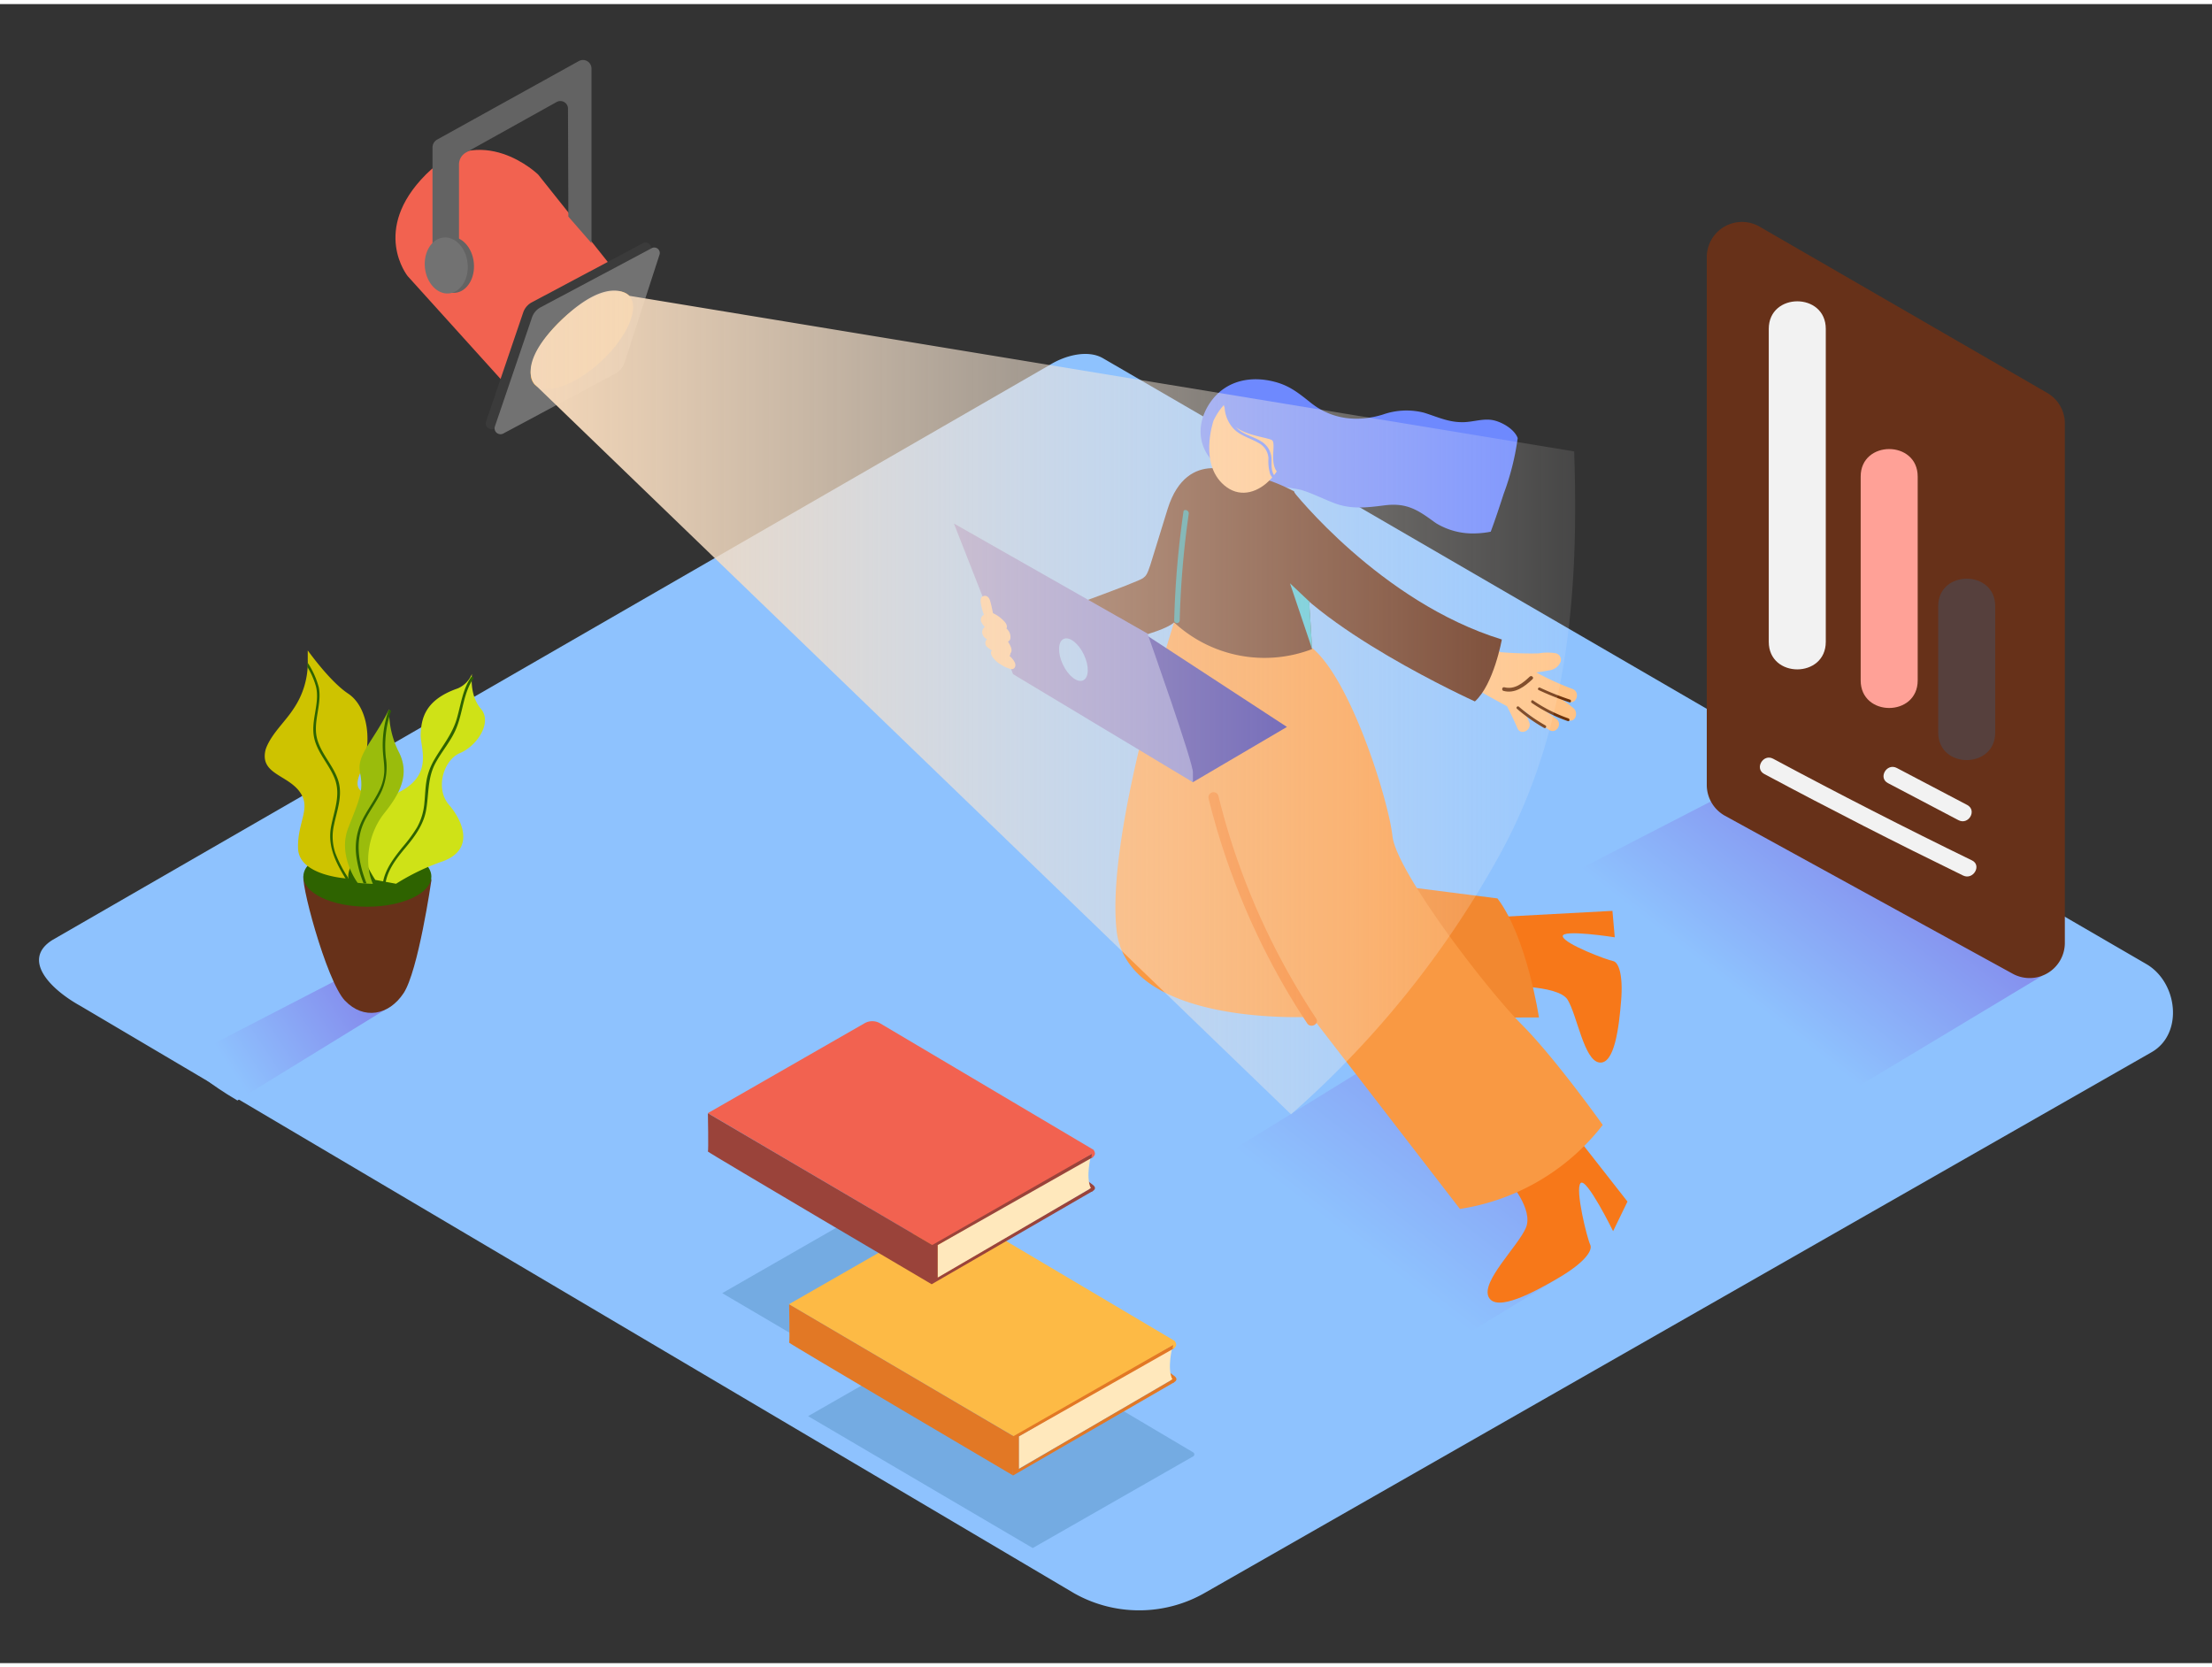<svg xmlns="http://www.w3.org/2000/svg" xmlns:xlink="http://www.w3.org/1999/xlink" viewBox="0 0 400 300" width="406" height="306" class="illustration styles_illustrationTablet__1DWOa"><rect x="0" y="0" width="400" height="300" fill="#333333" stroke="none"/><defs><linearGradient id="linear-gradient" x1="244.19" y1="224.3" x2="284.39" y2="172.69" gradientUnits="userSpaceOnUse"><stop offset="0.01" stop-color="#8ec2fe"></stop><stop offset="1" stop-color="#8383ea"></stop></linearGradient><linearGradient id="linear-gradient-2" x1="314.04" y1="179.01" x2="341.6" y2="143.63" xlink:href="#linear-gradient"></linearGradient><linearGradient id="linear-gradient-3" x1="41.46" y1="192.97" x2="68.41" y2="175.26" xlink:href="#linear-gradient"></linearGradient><linearGradient id="linear-gradient-4" x1="95.94" y1="126.28" x2="305.38" y2="126.28" gradientUnits="userSpaceOnUse"><stop offset="0" stop-color="#f4d7b8"></stop><stop offset="1" stop-color="#fff" stop-opacity="0"></stop></linearGradient></defs><title>PP</title><g style="isolation: isolate;"><g id="Layer_2" data-name="Layer 2"><path d="M194.28,287.39,14.56,181.17C8.84,178,3.93,172.68,9.51,169.22l180.37-104c2.71-1.68,6.82-2.78,9.57-1.18L388.11,173.58c5.72,3.32,6.75,12.6,1,15.93L218,287.22A23.9,23.9,0,0,1,194.28,287.39Z" fill="#8ec2fe"></path><polyline points="281.95 230.28 250.8 249.33 207.87 216.48 270.96 177.57 281.95 204.17" fill="url(#linear-gradient)"></polyline><polyline points="369.3 175.71 332 198.14 274.45 162.2 319.04 139.2" fill="url(#linear-gradient-2)"></polyline><path d="M200.18,240.37l-29,16.57L130.6,233.1l28.33-16.25a2.79,2.79,0,0,1,2.81,0l38.44,22.78A.42.42,0,0,1,200.18,240.37Z" fill="#74abe2"></path><path d="M215.75,262.62l-29,16.57-40.62-23.85L174.5,239.1a2.79,2.79,0,0,1,2.81,0l38.44,22.78A.42.42,0,0,1,215.75,262.62Z" fill="#74abe2"></path><path d="M271,177.57s10.75-.37,12.48,2.48,2.95,10.94,5.72,11.34,3.57-6.46,3.95-11.18-.46-7-1.48-7.17-8.74-3.06-9.07-4.44,9.4.15,9.4.15l-.42-4.78-23.09,1.24Z" fill="#f77819"></path><path d="M240.53,183.32l37.76-.07s-2.14-14.43-7.5-21.53l-27.33-3.49" fill="#f28830"></path><path d="M272.76,212.74s4.65,5.2,3.15,8.59-8.12,9.69-6.71,12.48,8.19-.86,12.75-3.54,6.13-4.91,5.61-5.94-2.79-10-1.74-11.13,5.88,8.69,5.88,8.69l2.6-5.35-14.41-18.4Z" fill="#f77819"></path><path d="M212.32,111.8s-12.41,38.31-10.4,55.77,35.28,15.56,35.28,15.56L264,217.87a40.38,40.38,0,0,0,25.83-15.19s-8.6-12.09-14.7-18.2-22.65-27.57-23.34-34.08-8.24-30.9-15.89-34.91" fill="#f99943"></path><path d="M238,183.43a129,129,0,0,1-14.95-30.77q-1.54-4.67-2.71-9.44a.92.92,0,0,0-1.79.43,130.87,130.87,0,0,0,12.72,32.27q2.39,4.29,5.11,8.39C237,185.29,238.66,184.42,238,183.43Z" fill="#f77819"></path><path d="M224.16,85.09s-9.44-5.17-13,6.16S207.78,103,206.7,103.8s-17.46,6.66-17.46,6.66l9.36,5.6s11.31-2.07,13.73-4.26c3.67-3.32,5.65-9,5.65-9" fill="#673119"></path><path d="M269.57,95.41c.84-2.25,1.59-4.53,2.34-6.84a46.92,46.92,0,0,0,2.54-10.09c-.6-1.61-2.76-2.84-4.28-3.2-1.91-.46-3.87.36-5.81.32-2.53,0-4.53-1-6.89-1.72a12.85,12.85,0,0,0-7.39.34c-4.56,1.41-9.21.92-13-2.09-2.15-1.71-3.83-3.11-6.55-3.82-4.2-1.11-8.53-.32-11.3,3.21-2.49,3.19-3,7.37-.39,10.63a10,10,0,0,0,5.3,2.95c1.85.53,3.58,1.62,5.48,2l.21,0a42.39,42.39,0,0,1,5.35.72c2.23.66,4.3,1.77,6.49,2.56,2.91,1,5.73.64,8.72.26,3.81-.48,5.83.7,8.78,2.87l.53.37a12.75,12.75,0,0,0,6.92,1.84A16.81,16.81,0,0,0,269.57,95.41Z" fill="#6e89fe"></path><path d="M267.7,115.29c1.16.65,2.4,1.33,3.67,1.9a64.75,64.75,0,0,0,6.86.22,9,9,0,0,1,2.9-.05,1.21,1.21,0,0,1,1.08,1.57,2.54,2.54,0,0,1-2.09,1.55c-.76.15-1.52.27-2.29.38a49.62,49.62,0,0,0,6.56,3c1.42.57.69,2.85-.74,2.28l-1.54-.62a27.71,27.71,0,0,1,2.43,1.8c.94.79.36,2.7-1,2.15a39,39,0,0,1-5.38-2.67q1.58,1.26,3.24,2.43c1.26.88,0,2.9-1.3,2q-2.33-1.64-4.52-3.46c.33.68.65,1.37.94,2.07.6,1.41-1.52,2.53-2.12,1.11s-1.22-2.69-1.9-4l-.15-.07q-5.57-3-11-6.31c-1.32-.79,0-2.81,1.3-2l1.68,1a1.4,1.4,0,0,1,.66-.87,1.19,1.19,0,0,1,1-1.82A1.25,1.25,0,0,1,267.7,115.29Z" fill="#ffc285"></path><path d="M277.13,122.07c-1.44,1.35-3.15,2.67-5.24,2.13-.42-.11-.27-.77.15-.66,1.84.47,3.34-.75,4.59-1.93C276.95,121.32,277.45,121.77,277.13,122.07Z" fill="#6d320b"></path><path d="M278.48,123.61a50.75,50.75,0,0,0,5.42,2.16c.31.1.2.6-.11.49a51.89,51.89,0,0,1-5.54-2.21C277.95,123.92,278.18,123.47,278.48,123.61Z" fill="#6d320b"></path><path d="M277.22,125.92a27.05,27.05,0,0,0,6.41,3.25c.3.11.2.6-.11.49a27.52,27.52,0,0,1-6.53-3.29C276.72,126.19,277,125.74,277.22,125.92Z" fill="#6d320b"></path><path d="M274.66,127.05a29.94,29.94,0,0,0,4.82,3.4c.28.16,0,.61-.24.45a30.61,30.61,0,0,1-4.92-3.47C274.07,127.21,274.41,126.84,274.66,127.05Z" fill="#6d320b"></path><path d="M227.05,85.37,225.24,85a20.39,20.39,0,0,1-3.29-.32,9.45,9.45,0,0,0-5.42,1.6c-3.57,2.54-3.94,8.66-4.23,12.61-.14,1.91-.25,3.87-.28,5.85s.2,4.17.29,6.95v.12a24.05,24.05,0,0,0,24.94,4.83s-1-21.76-3.24-28.53A34.49,34.49,0,0,0,227.05,85.37Z" fill="#673119"></path><path d="M233.78,88s15.81,20.13,37.8,26.9c0,0-1.45,8.12-4.87,11.2,0,0-29.82-13.51-36.69-25.57" fill="#673119"></path><path d="M219.44,75.32s-2.87,8.31,2.43,12.07,12.49-4.1,10.52-11.5S222.81,68.2,219.44,75.32Z" fill="#ffc285"></path><path d="M233.09,86.23a2.63,2.63,0,0,1-2.44-.73c-.78-.79-.71-1.91-.72-2.94a3.83,3.83,0,0,0-1.73-3.4c-1.39-.94-3.14-1.21-4.4-2.36-.13-.12-.26-.25-.37-.38a3.44,3.44,0,0,0,.54.41c2,1.24,5.09,1.54,6,2s-.57,4.27,1.14,5.93,5.75-8.74,3.41-11.57-10.06-6.14-13.41-1.44a12.09,12.09,0,0,0,.34,1.24,6.19,6.19,0,0,0,1.35,3.48c1.25,1.55,3.06,1.9,4.71,2.85a3.35,3.35,0,0,1,1.87,2.8,8.16,8.16,0,0,0,.31,2.89,3.11,3.11,0,0,0,3.52,1.67C233.56,86.64,233.4,86.16,233.09,86.23Z" fill="#6e89fe"></path><polyline points="215.72 140.7 232.72 130.71 202.45 110.94 186.38 117.31" fill="#3129a3"></polyline><path d="M215.71,139c.28-1.28-8.21-25.18-8.21-25.18l-35-19.89,10.7,27.24,32.52,19.54Z" fill="#7878ce"></path><ellipse cx="194.11" cy="118.52" rx="2.1" ry="4.14" transform="translate(-32.07 94.66) rotate(-25.38)" fill="#8ec2fe"></ellipse><path d="M214,91.85a167.46,167.46,0,0,0-1.67,19.58.5.5,0,0,0,1,0,165.19,165.19,0,0,1,1.64-19.31C215,91.48,214,91.21,214,91.85Z" fill="#2c8f99"></path><polygon points="236.75 108.02 233.27 104.74 237.28 116.64 236.75 108.02" fill="#4cc3d6"></polygon><path d="M182.8,118.09c-.08-.08-.17-.15-.25-.22a.64.64,0,0,0,.16-.46.93.93,0,0,0,.1-.13c.33-.6-.17-1.39-.53-2a.93.93,0,0,0,.41-.46,2,2,0,0,0-.69-1.9l0,0c.32-.69-.43-1.36-.9-1.78a6.09,6.09,0,0,0-1.54-1c-.16-.77-.3-1.54-.53-2.29-.16-.53-.59-1-1.2-.8s-.53.88-.45,1.38a11.29,11.29,0,0,0,.54,2,1,1,0,0,0-.43,1.38,2.77,2.77,0,0,0,.61.82,1.17,1.17,0,0,0-.43,1.32,1.59,1.59,0,0,0,.81.9,1,1,0,0,0-.19.24.94.94,0,0,0,.29,1.22,6,6,0,0,0,.77.56.72.72,0,0,0-.1.16c-.18.49.18,1,.47,1.34a4.79,4.79,0,0,0,1.35,1.11,5.72,5.72,0,0,0,1.76.77.6.6,0,0,0,.64-.26C183.91,119.37,183.23,118.53,182.8,118.09Z" fill="#ffc285"></path><path d="M364,175.36l-52.06-28.58a6.37,6.37,0,0,1-3.3-5.58V45.77a6.37,6.37,0,0,1,9.56-5.52L370.2,70.31a6.37,6.37,0,0,1,3.19,5.52v93.95A6.37,6.37,0,0,1,364,175.36Z" fill="#673119"></path><path d="M360.8,108.88v22.84c0,6.64-10.31,6.65-10.31,0V108.88C350.48,102.25,360.8,102.24,360.8,108.88Z" fill="#56403d"></path><path d="M346.78,85.44v36.86c0,6.64-10.31,6.65-10.31,0V85.44C336.46,78.81,346.78,78.8,346.78,85.44Z" fill="#ffa197"></path><path d="M330.16,58.73v56.59c0,6.64-10.31,6.65-10.31,0V58.73C319.85,52.09,330.16,52.08,330.16,58.73Z" fill="#f2f2f2"></path><path d="M343,138.13l12.75,6.7c1.81,1,.21,3.69-1.6,2.74l-12.75-6.7C339.58,139.92,341.18,137.18,343,138.13Z" fill="#f2f2f2"></path><path d="M320.64,136.46q17.79,9.54,35.95,18.38c1.84.89.23,3.63-1.6,2.74Q336.83,148.74,319,139.2C317.24,138.23,318.84,135.49,320.64,136.46Z" fill="#f2f2f2"></path><path d="M212,249.33c.13,0,1.35-.49.33-1.27a21.08,21.08,0,0,0-2.13-1.46" fill="#e27825"></path><path d="M212,242.87s-1,3.79,0,5.82L198,256.87l-13.78,8V259" fill="#ffe8bc"></path><path d="M212.42,242.28q0,.39-.1.79L184.25,259v5.89l28.05-16.36c0,.23,0,.47,0,.7l-29.14,16.86v-8Z" fill="#e27825"></path><path d="M212.27,242.39l-29,16.57-40.62-23.85L171,218.86a2.79,2.79,0,0,1,2.81,0l38.44,22.78A.42.42,0,0,1,212.27,242.39Z" fill="#fdba45"></path><path d="M183.17,266.05s-40.6-23.91-40.47-24,0-6.92,0-6.92L183.32,259Z" fill="#e27825"></path><path d="M212.27,241.66a1,1,0,0,1,.42.73c0,.49-.48.73-.66.84" fill="#fdba45"></path><path d="M197.27,214.77c.13,0,1.35-.49.33-1.27a21.08,21.08,0,0,0-2.13-1.46" fill="#9a433a"></path><path d="M197.27,208.31s-1,3.79,0,5.82l-13.93,8.19-13.78,8V224.4" fill="#ffe8bc"></path><path d="M197.73,207.72q0,.39-.1.79L169.56,224.4v5.89l28.05-16.36c0,.23,0,.47,0,.7l-29.14,16.86v-8Z" fill="#9a433a"></path><path d="M197.57,207.83l-29,16.57L128,200.55l28.33-16.25a2.79,2.79,0,0,1,2.81,0l38.44,22.78A.42.42,0,0,1,197.57,207.83Z" fill="#f26250"></path><path d="M168.48,231.49s-40.6-23.91-40.47-24,0-6.92,0-6.92l40.62,23.85Z" fill="#9a433a"></path><path d="M197.58,207.1a1,1,0,0,1,.42.73c0,.49-.48.73-.66.84" fill="#f26250"></path><path d="M111,48,97.32,30.83S87,20.78,77,30.83s-3.28,18.36-3.28,18.36L92.23,69.68" fill="#f26250"></path><path d="M96.17,53.93l20-10.64a1,1,0,0,1,1.48,1.24L111.38,63.9a3.44,3.44,0,0,1-1.65,2L89.41,76.76a1.07,1.07,0,0,1-1.51-1.28l6.71-19.71A3.26,3.26,0,0,1,96.17,53.93Z" fill="#3b3b3b"></path><path d="M97.74,54.84l20-10.64a1,1,0,0,1,1.48,1.24l-6.28,19.37a3.44,3.44,0,0,1-1.65,2L91,77.66a1.07,1.07,0,0,1-1.51-1.28l6.71-19.71A3.26,3.26,0,0,1,97.74,54.84Z" fill="#727272"></path><ellipse cx="105.23" cy="60.75" rx="11.72" ry="5.18" transform="translate(-13.14 88.2) rotate(-43.05)" fill="#ffb94a"></ellipse><path d="M78.21,47.84,83,51v-22a2.49,2.49,0,0,1,1.28-2.17l16.37-9.12a1.38,1.38,0,0,1,2.06,1.25l.07,19.47,4.18,4.8V11.65a1.54,1.54,0,0,0-2.28-1.35L79.07,24.49A1.67,1.67,0,0,0,78.21,26Z" fill="#636363"></path><ellipse cx="81.82" cy="47.15" rx="3.88" ry="5.08" transform="translate(-4.23 8.26) rotate(-5.63)" fill="#636363"></ellipse><ellipse cx="80.7" cy="47.26" rx="3.88" ry="5.08" transform="translate(-4.25 8.15) rotate(-5.63)" fill="#727272"></ellipse><path d="M61.83,176,34.12,190.33s-1.53,1.79,8.81,7.93l28.19-17.33" fill="url(#linear-gradient-3)"></path><path d="M55,157.45c-1.07.13,4,19.26,7.39,22.77s7.92,2.65,10.58-1.35,5-20.19,5-20.19S80,154.45,55,157.45Z" fill="#673119"></path><ellipse cx="66.43" cy="157.76" rx="11.57" ry="5.46" fill="#2e6300"></ellipse><path d="M53.84,142c2.79,3.19-.11,5.66.06,10.69S63,158.14,63,158.14c-.48-4.11,6.77-7,6.48-11.75s-6.63-2.15-4.32-7.38,1.48-11.88-2.21-14.33c-2.74-1.82-5.86-5.84-7.3-7.8,0,.56,0,1.12,0,1.68a14.89,14.89,0,0,1-2.57,8.87c-1.46,2.25-3.58,4.13-4.73,6.57a7.25,7.25,0,0,0-.31.78C46.95,139,51.42,139.28,53.84,142Z" fill="#cec300"></path><path d="M55.62,119q0,.42-.06.83a13.81,13.81,0,0,1,1.58,3.58c.74,3.09-1,6.16-.33,9.27.58,2.69,2.62,4.71,3.65,7.21,1.28,3.08-.09,6-.62,9-.6,3.5.92,6.41,2.7,9.32.16.26.55,0,.39-.26a22.66,22.66,0,0,1-2.31-4.49,9.29,9.29,0,0,1-.23-5c.56-2.74,1.67-5.43.72-8.22-.88-2.57-2.93-4.57-3.71-7.18-.94-3.16.87-6.32.25-9.5a15.1,15.1,0,0,0-2-4.44Z" fill="#2e6300"></path><path d="M83.19,135.43c3-1.23,5.92-5.49,3.77-8s-1.61-6.32-1.61-6.32a4.85,4.85,0,0,1-2.56,2.63c-6.05,2.09-6.59,5.58-6.72,8.27s3.09,8.47-6.58,11.57-1.62,14.79-1.62,14.79l3.75.7h0A40.53,40.53,0,0,1,80.1,155c5.78-2.15,3.63-7.26,1.08-10.22S80.23,136.66,83.19,135.43Z" fill="#cfe217"></path><path d="M85.15,121.76c-1.51,2.23-1.81,4.93-2.55,7.47-.8,2.75-2.58,4.86-4,7.29a11.52,11.52,0,0,0-1.42,3.62c-.27,1.4-.29,2.83-.43,4.24a11,11,0,0,1-1.32,4.47,26.56,26.56,0,0,1-2.63,3.58c-1.61,2-3.26,4.14-3.59,6.68h.48c.35-2.5,2-4.62,3.61-6.54s3.26-4.1,3.74-6.74c.53-2.92.24-5.83,1.68-8.53,1.21-2.27,3-4.21,3.91-6.64,1.1-2.85,1.19-6.07,2.94-8.66C85.73,121.75,85.32,121.51,85.15,121.76Z" fill="#2e6300"></path><path d="M67.43,159.09c-1.69-3.87-.78-9.16,2-12.7,3-3.72,4.71-7.18,2.69-11.15a16.26,16.26,0,0,1-1.75-7.73c-3,6.05-5.92,8.2-5.26,11.5S65,143.79,63,148.9c-1.9,4.73,1.19,9.35,1.67,10Q66,159.05,67.43,159.09Z" fill="#9abc0c"></path><path d="M65.75,159l.53,0c-1.46-3.72-2.19-7.71-.26-11.47.92-1.79,2.15-3.4,3-5.23a10.81,10.81,0,0,0,.76-6,19.55,19.55,0,0,1,.9-8.37c.1-.29-.36-.41-.45-.12a19.15,19.15,0,0,0-1,7.17c.07,1.29.31,2.57.26,3.87a8.68,8.68,0,0,1-.94,3.41c-.91,1.88-2.21,3.55-3.11,5.44a11.38,11.38,0,0,0-1,6.43A20.32,20.32,0,0,0,65.75,159Z" fill="#2e6300"></path><path d="M284.66,80.89,113.79,52.75s-3.54-3.93-12.1,4.22-5,11.79-5,11.79l136.77,132A174.26,174.26,0,0,0,270.54,155C283.6,132,285.54,106.51,284.66,80.89Z" fill="url(#linear-gradient-4)" style="mix-blend-mode: soft-light;"></path></g></g></svg>